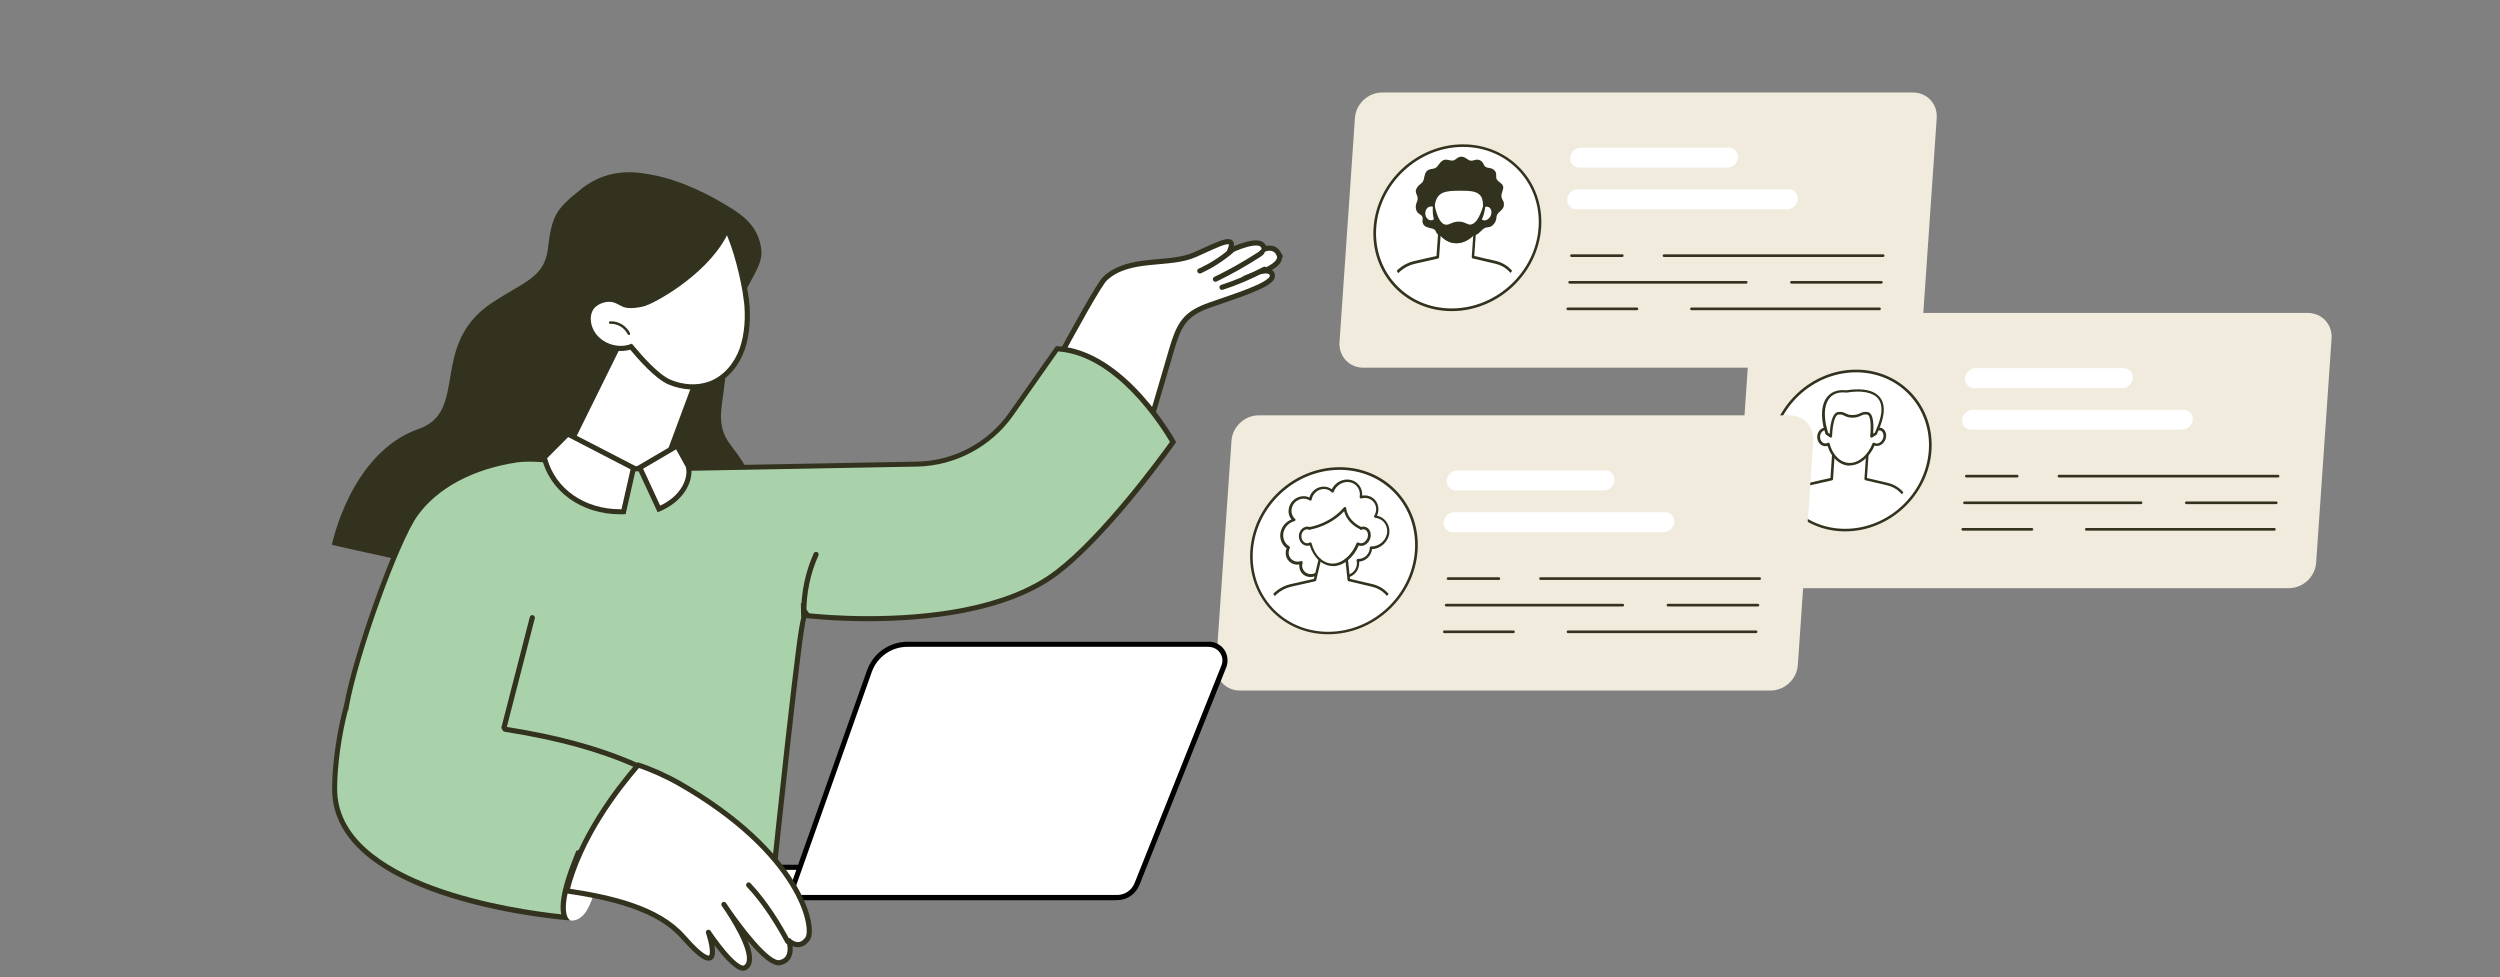 <?xml version="1.0" encoding="UTF-8"?><svg id="_レイヤー_2" xmlns="http://www.w3.org/2000/svg" xmlns:xlink="http://www.w3.org/1999/xlink" viewBox="0 0 243 95"><rect x="0" y="0" width="243" height="95" fill="#808080" stroke="none"/><defs><clipPath id="clippath"><rect width="243" height="95" fill="none"/></clipPath><clipPath id="clippath-1"><path id="SVGID" d="M173.11,43.8c-.26,3.74,2.57,6.77,6.3,6.77s6.98-3.03,7.23-6.77c.26-3.74-2.57-6.77-6.3-6.77s-6.98,3.03-7.23,6.77Z" fill="none"/></clipPath><clipPath id="clippath-2"><path id="SVGID-2" d="M148.68,22.13c-.27,3.86-3.62,6.99-7.5,6.99s-6.81-3.13-6.54-6.99,3.62-6.99,7.5-6.99,6.81,3.13,6.54,6.99Z" fill="none"/></clipPath><clipPath id="clippath-3"><path id="SVGID-3" d="M136.67,53.53c-.27,3.87-3.62,7-7.49,7s-6.8-3.13-6.53-7c.27-3.87,3.62-7,7.49-7s6.8,3.13,6.53,7Z" fill="none"/></clipPath></defs><g id="text"><g clip-path="url(#clippath)"><path d="M222.48,57.17h-51.59c-1.37,0-2.4-1.11-2.31-2.48l1.5-21.79c.09-1.37,1.28-2.48,2.65-2.48h51.59c1.37,0,2.4,1.11,2.31,2.48l-1.5,21.79c-.09,1.37-1.28,2.48-2.65,2.48Z" fill="#f0ebdc"/><path d="M222.48,57.29h-51.59c-.7,0-1.33-.27-1.79-.76-.46-.49-.69-1.15-.64-1.85l1.5-21.79c.1-1.43,1.34-2.59,2.77-2.59h51.59c.7,0,1.33.27,1.79.76.46.49.69,1.15.64,1.85l-1.5,21.79c-.1,1.43-1.34,2.59-2.77,2.59Z" fill="none"/><path d="M172.15,43.8c-.29,4.27,2.93,7.73,7.2,7.73s7.97-3.46,8.26-7.73c.29-4.27-2.93-7.73-7.2-7.73s-7.97,3.46-8.26,7.73Z" fill="#fff"/><path d="M179.35,51.65c-2.1,0-4.01-.82-5.4-2.3-1.39-1.49-2.07-3.46-1.93-5.57.3-4.33,4.06-7.85,8.39-7.85,2.1,0,4.01.82,5.4,2.3,1.39,1.49,2.07,3.46,1.93,5.57-.3,4.33-4.06,7.85-8.39,7.85ZM172.15,43.8h.13c-.14,2.04.52,3.95,1.86,5.38,1.33,1.43,3.18,2.22,5.21,2.22,4.2,0,7.84-3.41,8.13-7.61.14-2.03-.52-3.94-1.86-5.38-1.33-1.43-3.18-2.22-5.21-2.22-4.2,0-7.84,3.41-8.13,7.61h-.13Z" fill="#32321e"/><g clip-path="url(#clippath-1)"><path d="M173.55,49.09c.36-1.01,1.24-1.79,2.28-2.03l2.21-.5.19-2.75h3.3l-.19,2.75,2.14.5c1.01.24,1.78,1.01,2,2.03l.53,4.39h-13.61l1.13-4.39Z" fill="#fff"/><path d="M186.02,53.61h-13.61s-.08-.02-.1-.05c-.02-.03-.03-.07-.02-.11l1.13-4.39s0,0,0-.01c.38-1.05,1.29-1.86,2.38-2.11l2.12-.48.18-2.66c0-.07.06-.12.13-.12h3.3s.07.01.09.04c.02.03.04.06.03.1l-.18,2.64,2.04.48c1.06.25,1.87,1.06,2.1,2.13l.53,4.4s0,.07-.03.1c-.02.03-.06.04-.1.04ZM172.58,53.35h13.3l-.51-4.25c-.21-.95-.94-1.69-1.91-1.92l-2.14-.5c-.06-.01-.1-.07-.1-.13l.18-2.61h-3.05l-.18,2.63c0,.06-.04.1-.1.12l-2.21.5c-1,.23-1.84.97-2.19,1.94l-1.09,4.22Z" fill="#32321e"/><path d="M177.29,41.72c.12-.03.24-.02.35.02.2-1.51,1.3-2.54,2.56-2.54s2.22,1.03,2.21,2.54c.11-.04.24-.05.35-.02.35.09.52.5.39.91-.13.42-.52.68-.87.6-.06-.01-.11-.04-.15-.07-.44,1.12-1.35,1.97-2.34,1.97s-1.78-.86-2.07-1.97c-.05.03-.1.05-.16.07-.36.09-.71-.18-.79-.6-.07-.42.16-.83.52-.91Z" fill="#fff"/><path d="M179.79,45.26c-.95,0-1.8-.77-2.15-1.92-.02,0-.03,0-.05.01-.19.05-.39.01-.56-.1-.2-.13-.34-.35-.38-.6-.09-.48.19-.96.61-1.06.09-.02.18-.03.28-.01.25-1.46,1.35-2.51,2.67-2.51.61,0,1.17.23,1.59.65.45.46.72,1.11.75,1.85.09-.01.18,0,.26.01.18.05.33.16.42.33.12.21.14.48.06.74-.15.48-.61.78-1.02.68-.02,0-.04-.01-.06-.02-.5,1.16-1.46,1.93-2.41,1.93ZM177.72,43.03s.03,0,.05,0c.04.02.06.05.07.09.29,1.12,1.07,1.88,1.95,1.88s1.77-.76,2.22-1.89c.01-.04.04-.06.08-.07.04-.01.08,0,.11.01.04.02.08.04.12.05.28.07.6-.16.72-.51.06-.19.05-.39-.04-.54-.06-.11-.15-.18-.26-.21-.09-.02-.18-.01-.28.02-.04.01-.08,0-.12-.01-.03-.02-.05-.06-.05-.11,0-.74-.24-1.39-.67-1.83-.38-.38-.86-.58-1.41-.58-1.23,0-2.25,1.02-2.43,2.43,0,.04-.03.07-.06.09-.03.02-.08.02-.11,0-.09-.04-.18-.04-.27-.02h0c-.29.07-.48.42-.42.77.03.18.13.34.27.43.11.07.24.09.36.06.04-.01.09-.03.13-.05.02-.01.04-.02.06-.02ZM177.29,41.72h0,0Z" fill="#32321e"/><path d="M179.47,38.04c2.07-.34,4.42.08,3.19,3.31l-.31.77-.44.28s.26-2.12-.39-2.24c-.62-.1-.69.31-1.45.29-.76.02-.77-.4-1.4-.29-.67.11-.7,2.24-.7,2.24l-.4-.28-.21-.77c-.49-2.5.64-3.49,2.11-3.31Z" fill="#fff"/><path d="M181.91,42.53s-.05,0-.07-.02c-.04-.03-.06-.07-.06-.12.1-.83.08-2.03-.29-2.09-.28-.05-.42.02-.61.11-.2.09-.42.19-.82.19-.4,0-.61-.1-.79-.19-.17-.09-.31-.15-.59-.11-.39.06-.58,1.27-.6,2.11,0,.05-.03.09-.07.11-.04.02-.09.02-.13,0l-.4-.28s-.04-.04-.05-.07l-.21-.77c-.33-1.65.07-2.5.46-2.91.42-.45,1.04-.64,1.77-.55.91-.15,2.52-.25,3.27.67.5.61.52,1.56.04,2.81l-.32.78s-.03.04-.05.06l-.44.28s-.05.02-.07.02ZM177.68,42.05l.17.12c.03-.63.17-2.02.8-2.12.36-.06.56.04.74.13.17.08.34.17.68.16.35,0,.53-.08.71-.16.2-.09.4-.19.76-.13.63.11.58,1.47.53,2.11l.18-.12.3-.74c.44-1.16.44-2.02,0-2.56-.5-.61-1.61-.82-3.05-.58-.01,0-.02,0-.04,0-.66-.08-1.21.08-1.57.47-.5.54-.64,1.46-.4,2.68l.19.72Z" fill="#32321e"/></g><path d="M206.27,37.72h-14.37c-.54,0-.94-.43-.9-.97.04-.54.5-.97,1.04-.97h14.37c.54,0,.94.43.9.97-.04.54-.5.97-1.04.97Z" fill="#fff"/><path d="M212.09,41.77h-20.47c-.54,0-.94-.43-.9-.97s.5-.97,1.04-.97h20.47c.54,0,.94.43.9.97-.04.54-.5.97-1.04.97Z" fill="#fff"/><path d="M196.07,46.41h-4.94c-.07,0-.13-.06-.13-.13s.06-.13.13-.13h4.94c.07,0,.13.06.13.13s-.06.13-.13.13Z" fill="#32321e"/><path d="M221.43,46.41h-21.3c-.07,0-.13-.06-.13-.13s.06-.13.13-.13h21.3c.07,0,.13.06.13.13s-.06.13-.13.13Z" fill="#32321e"/><path d="M208.11,49h-17.16c-.07,0-.13-.06-.13-.13s.06-.13.13-.13h17.16c.07,0,.13.06.13.13s-.06.13-.13.13Z" fill="#32321e"/><path d="M221.25,49h-8.74c-.07,0-.13-.06-.13-.13s.06-.13.13-.13h8.74c.07,0,.13.06.13.13s-.06.13-.13.13Z" fill="#32321e"/><path d="M197.5,51.58h-6.72c-.07,0-.13-.06-.13-.13s.06-.13.13-.13h6.72c.07,0,.13.06.13.13s-.06.13-.13.13Z" fill="#32321e"/><path d="M221.07,51.58h-18.28c-.07,0-.13-.06-.13-.13s.06-.13.13-.13h18.28c.07,0,.13.06.13.13s-.06.13-.13.13Z" fill="#32321e"/><path d="M184.1,35.74h-51.59c-1.37,0-2.4-1.11-2.31-2.48l1.5-21.79c.09-1.37,1.28-2.48,2.65-2.48h51.59c1.37,0,2.4,1.11,2.31,2.48l-1.5,21.79c-.09,1.37-1.28,2.48-2.65,2.48Z" fill="#f0ebdc"/><path d="M184.1,35.86h-51.59c-.7,0-1.33-.27-1.79-.76-.46-.49-.69-1.15-.64-1.85l1.5-21.79c.1-1.43,1.34-2.59,2.77-2.59h51.59c.7,0,1.33.27,1.79.76.46.49.69,1.15.64,1.85l-1.5,21.79c-.1,1.43-1.34,2.59-2.77,2.59Z" fill="none"/><path d="M167.89,16.29h-14.37c-.54,0-.94-.43-.9-.97s.5-.97,1.04-.97h14.37c.54,0,.94.43.9.97s-.5.97-1.04.97Z" fill="#fff"/><path d="M173.7,20.34h-20.47c-.54,0-.94-.43-.9-.97.04-.54.5-.97,1.04-.97h20.47c.54,0,.94.43.9.97-.04.54-.5.97-1.04.97Z" fill="#fff"/><path d="M157.69,24.98h-4.94c-.07,0-.13-.06-.13-.13s.06-.13.13-.13h4.94c.07,0,.13.06.13.13s-.06.13-.13.13Z" fill="#32321e"/><path d="M183.04,24.98h-21.3c-.07,0-.13-.06-.13-.13s.06-.13.13-.13h21.3c.07,0,.13.06.13.13s-.06.13-.13.13Z" fill="#32321e"/><path d="M169.73,27.57h-17.16c-.07,0-.13-.06-.13-.13s.06-.13.13-.13h17.16c.07,0,.13.06.13.13s-.06.13-.13.13Z" fill="#32321e"/><path d="M182.87,27.57h-8.74c-.07,0-.13-.06-.13-.13s.06-.13.13-.13h8.74c.07,0,.13.06.13.13s-.06.13-.13.13Z" fill="#32321e"/><path d="M159.11,30.15h-6.72c-.07,0-.13-.06-.13-.13s.06-.13.13-.13h6.72c.07,0,.13.06.13.13s-.06.13-.13.13Z" fill="#32321e"/><path d="M182.69,30.15h-18.28c-.07,0-.13-.06-.13-.13s.06-.13.13-.13h18.28c.07,0,.13.06.13.13s-.06.13-.13.13Z" fill="#32321e"/><path d="M149.67,22.13c-.3,4.41-4.14,7.98-8.57,7.98s-7.77-3.57-7.47-7.98,4.14-7.98,8.57-7.98,7.77,3.57,7.47,7.98Z" fill="#fff"/><path d="M141.11,30.24c-2.18,0-4.17-.85-5.61-2.38-1.43-1.53-2.14-3.57-1.99-5.73.31-4.47,4.21-8.1,8.69-8.1,2.18,0,4.17.85,5.61,2.38,1.43,1.53,2.14,3.57,1.99,5.73-.31,4.47-4.21,8.1-8.69,8.1ZM142.21,14.28c-4.35,0-8.14,3.53-8.44,7.86-.14,2.09.54,4.06,1.92,5.54,1.39,1.48,3.31,2.3,5.42,2.3,4.35,0,8.14-3.53,8.44-7.86.14-2.09-.54-4.06-1.92-5.54-1.39-1.48-3.31-2.3-5.42-2.3Z" fill="#32321e"/><g clip-path="url(#clippath-2)"><path d="M146.18,19.97c-.06.43-.48.59-.64.87-.16.28,0,.53-.35.95-.34.42-.67.22-.94.41-.26.17-.47.5-.76.62-.28.12-.61.02-.92.08-.29.06-.6.28-.9.28-.29,0-.55-.29-.84-.34-.29-.06-.54.19-.8.09-.53-.2-.38-.46-.61-.62-.24-.17-.72-.12-.99-.4-.31-.33-.05-.6-.19-.86-.14-.26-.52-.25-.61-.75-.09-.47.17-.69.17-1,0-.31-.28-.6-.15-.9.2-.46.5-.49.66-.77.16-.28.12-.7.33-.95.27-.33.66-.2.93-.38.26-.17.32-.5.68-.71.32-.19.7.07,1,.01.29-.06.4-.38.82-.37.35,0,.56.32.85.38s.53-.19.89-.05c.41.16.35.5.58.65.24.17.55.05.85.33.33.31.1.63.24.88.14.26.54.39.62.68.08.29-.18.66-.16.97.02.4.3.43.23.89Z" fill="#32321e"/><path d="M148.03,32.26h-14.11s-.08-.02-.1-.05c-.02-.03-.03-.07-.02-.11l1.17-4.53c.39-1.1,1.34-1.93,2.46-2.19l2.2-.5.19-2.75c0-.07.06-.12.13-.12h3.42s.07.01.09.04c.02.03.04.06.03.1l-.19,2.73,2.12.49c1.1.26,1.93,1.1,2.18,2.19,0,0,0,0,0,.01l.55,4.53s0,.07-.03.1c-.02.03-.06.04-.1.04ZM134.08,32.01h13.8l-.53-4.38c-.22-1-.98-1.76-1.98-1.99l-2.22-.52c-.06-.01-.1-.07-.1-.13l.19-2.7h-3.17l-.19,2.72c0,.06-.04.1-.1.12l-2.29.52c-1.04.24-1.91,1.01-2.28,2.01l-1.13,4.36Z" fill="#32321e"/><path d="M144.64,19.99c-.12-.03-.25-.02-.37.03,0-1.56-1.06-1.58-2.37-1.58s-2.38.02-2.58,1.58c-.11-.04-.24-.06-.36-.03-.37.09-.61.51-.53.94.08.43.44.71.82.62.06-.01.12-.04.17-.07.3,1.15,1.12,2.04,2.15,2.04s1.97-.88,2.43-2.04c.05.03.1.05.16.07.36.09.76-.18.9-.62.14-.43-.04-.85-.4-.94Z" fill="#fff"/><path d="M141.56,23.64c-.99,0-1.87-.79-2.23-1.99-.02,0-.04.01-.06.02-.2.05-.4.01-.58-.1-.2-.13-.35-.36-.39-.61-.09-.5.19-.98.63-1.09.09-.02.19-.03.29-.01.27-1.55,1.45-1.55,2.69-1.55.84,0,1.63,0,2.09.47.25.25.38.6.4,1.08.09-.01.19,0,.27.01.19.05.34.17.44.34.12.22.14.5.06.76-.16.49-.63.81-1.05.7-.02,0-.04-.01-.06-.02-.52,1.2-1.51,1.99-2.49,1.99ZM139.42,21.35s.03,0,.05,0c.04.02.06.05.07.09.3,1.16,1.11,1.94,2.02,1.94s1.84-.79,2.31-1.96c.01-.04.04-.06.08-.07.04-.01.08,0,.11.01.04.02.08.04.12.05.3.07.63-.16.75-.53.06-.2.05-.41-.04-.56-.06-.11-.16-.19-.28-.22-.09-.02-.19-.02-.29.02-.04.01-.08,0-.12-.02-.03-.02-.05-.06-.05-.11,0-.49-.1-.84-.33-1.06-.39-.39-1.13-.39-1.91-.39-1.4,0-2.27.07-2.46,1.47,0,.04-.03.07-.06.09-.03.02-.07.02-.11,0-.09-.04-.19-.04-.29-.02-.31.07-.51.43-.44.8.03.19.14.35.28.45.12.08.25.1.38.07.04-.01.09-.03.13-.06.02-.01.04-.02.06-.02Z" fill="#32321e"/><path d="M141.56,23.64c-1.03,0-1.94-.86-2.27-2.13-.02-.07.02-.14.09-.16.07-.02.14.02.16.09.3,1.16,1.11,1.94,2.02,1.94s1.84-.79,2.31-1.96c.03-.07.1-.1.17-.07.07.03.1.1.07.17-.5,1.27-1.53,2.12-2.55,2.12Z" fill="#32321e"/><path d="M139.31,19.89c.03-.06.06-.12.09-.17.31,1.67.76,2.07,1.12,2.12.38.05.62-.31,1.28-.3.64,0,.81.35,1.18.28.34-.06.79-.44,1.22-1.92.06-.04.13-.08.19-.12-.01.4-.1,1.29-.69,2.18-.26.39-1.04,1.55-2.14,1.56-1.24.01-1.9-1.46-2.01-1.71-.36-.79-.3-1.55-.25-1.92Z" fill="#32321e"/></g><path d="M172.1,67.12h-51.59c-1.37,0-2.4-1.11-2.31-2.48l1.5-21.79c.09-1.37,1.28-2.48,2.65-2.48h51.59c1.37,0,2.4,1.11,2.31,2.48l-1.5,21.79c-.09,1.37-1.28,2.48-2.65,2.48Z" fill="#f0ebdc"/><path d="M172.1,67.25h-51.59c-.7,0-1.33-.27-1.79-.76-.46-.49-.69-1.15-.64-1.85l1.5-21.79c.1-1.43,1.34-2.59,2.77-2.59h51.59c.7,0,1.33.27,1.79.76.46.49.69,1.15.64,1.85l-1.5,21.79c-.1,1.43-1.34,2.59-2.77,2.59Z" fill="none"/><path d="M155.89,47.67h-14.37c-.54,0-.94-.43-.9-.97.04-.54.5-.97,1.04-.97h14.37c.54,0,.94.43.9.97-.04.54-.5.97-1.04.97Z" fill="#fff"/><path d="M161.7,51.73h-20.47c-.54,0-.94-.43-.9-.97s.5-.97,1.04-.97h20.47c.54,0,.94.43.9.97s-.5.97-1.04.97Z" fill="#fff"/><path d="M145.69,56.37h-4.94c-.07,0-.13-.06-.13-.13s.06-.13.13-.13h4.94c.07,0,.13.06.13.13s-.06.13-.13.13Z" fill="#32321e"/><path d="M171.04,56.37h-21.3c-.07,0-.13-.06-.13-.13s.06-.13.13-.13h21.3c.07,0,.13.06.13.13s-.06.13-.13.13Z" fill="#32321e"/><path d="M157.73,58.95h-17.16c-.07,0-.13-.06-.13-.13s.06-.13.13-.13h17.16c.07,0,.13.06.13.13s-.06.13-.13.13Z" fill="#32321e"/><path d="M170.87,58.95h-8.74c-.07,0-.13-.06-.13-.13s.06-.13.13-.13h8.74c.07,0,.13.06.13.13s-.06.13-.13.13Z" fill="#32321e"/><path d="M147.11,61.54h-6.72c-.07,0-.13-.06-.13-.13s.06-.13.13-.13h6.72c.07,0,.13.06.13.13s-.06.13-.13.13Z" fill="#32321e"/><path d="M170.69,61.54h-18.28c-.07,0-.13-.06-.13-.13s.06-.13.13-.13h18.28c.07,0,.13.06.13.13s-.06.13-.13.13Z" fill="#32321e"/><path d="M137.66,53.53c-.3,4.42-4.13,7.99-8.55,7.99s-7.76-3.58-7.45-7.99c.3-4.42,4.13-7.99,8.55-7.99s7.76,3.58,7.45,7.99Z" fill="#fff"/><path d="M129.11,61.65c-2.17,0-4.16-.84-5.59-2.38-1.43-1.54-2.14-3.58-1.99-5.75.31-4.47,4.2-8.11,8.68-8.11,2.17,0,4.16.84,5.59,2.38,1.43,1.54,2.14,3.58,1.99,5.75-.31,4.47-4.2,8.11-8.68,8.11ZM130.21,45.67c-4.35,0-8.13,3.53-8.43,7.88-.14,2.1.54,4.08,1.92,5.56,1.38,1.48,3.3,2.3,5.4,2.3,4.35,0,8.13-3.53,8.43-7.88.14-2.1-.54-4.08-1.92-5.56-1.38-1.48-3.3-2.3-5.4-2.3ZM137.66,53.53h0,0Z" fill="#32321e"/><g clip-path="url(#clippath-3)"><path d="M133.67,50.22c.12-.19.19-.4.21-.63.05-.72-.5-1.3-1.22-1.3-.13,0-.27.02-.39.06.01-.06.02-.11.02-.17.05-.79-.54-1.43-1.33-1.43-.65,0-1.23.44-1.45,1.03-.21-.22-.5-.35-.84-.35-.65,0-1.21.5-1.31,1.13-.18-.12-.41-.2-.65-.2-.68,0-1.27.55-1.32,1.23-.03.39.13.73.39.96-.65.16-1.15.73-1.2,1.42-.04.55.23,1.02.65,1.27-.07.14-.12.29-.13.44-.04.59.41,1.07,1,1.07.12,0,.24-.02.35-.06-.02.07-.04.15-.04.23-.04.57.39,1.04.97,1.04s1.07-.46,1.11-1.04c.04-.57,1.16-.74,1.12-.08-.05.66.45,1.2,1.12,1.2s1.24-.54,1.28-1.2c0-.13,0-.26-.04-.38.02,0,.04,0,.06,0,.63,0,1.18-.51,1.22-1.14,0-.03,0-.05,0-.07.02,0,.04,0,.06,0,.84,0,1.57-.68,1.63-1.52.05-.79-.51-1.44-1.28-1.51Z" fill="#fff"/><path d="M130.74,56.16c-.36,0-.68-.14-.92-.39-.24-.25-.35-.59-.33-.94.02-.22-.14-.28-.28-.29-.26-.02-.57.14-.58.39-.04.64-.6,1.16-1.24,1.16-.31,0-.6-.12-.81-.34-.21-.22-.31-.52-.29-.83,0-.02,0-.03,0-.05-.38.06-.76-.07-1.02-.34-.21-.23-.32-.53-.3-.85,0-.13.04-.26.09-.39-.42-.3-.65-.8-.62-1.33.04-.65.48-1.23,1.09-1.47-.21-.25-.31-.57-.28-.91.05-.75.7-1.35,1.45-1.35.2,0,.39.04.57.13.18-.61.75-1.06,1.39-1.06.29,0,.57.09.79.26.28-.57.87-.95,1.49-.95.42,0,.8.16,1.08.46.28.3.41.69.38,1.1.08-.01.16-.02.24-.02.38,0,.74.15.99.42.25.27.38.63.35,1.02-.01.18-.06.36-.14.53.74.16,1.26.84,1.21,1.62-.06.88-.81,1.6-1.69,1.64-.07.64-.61,1.17-1.25,1.21.01.09.01.17,0,.26-.05.73-.68,1.32-1.41,1.32ZM129.18,54.29s.04,0,.06,0c.33.02.54.24.51.56-.02.28.07.55.26.75.19.2.45.31.73.31.6,0,1.11-.48,1.15-1.08,0-.11,0-.23-.03-.34-.01-.04,0-.08.02-.11.03-.03.07-.05.11-.05h.02s.02,0,.03,0c.57,0,1.06-.46,1.1-1.02,0-.02,0-.03,0-.05v-.02s.01-.07.04-.09c.02-.02.06-.04.09-.04h.03s.02,0,.03,0c.77,0,1.45-.63,1.5-1.4.05-.72-.45-1.31-1.16-1.38-.04,0-.08-.03-.1-.07-.02-.04-.02-.09,0-.12.11-.18.17-.37.19-.57.02-.31-.08-.61-.29-.83-.21-.22-.49-.34-.8-.34-.12,0-.24.02-.35.05-.04.01-.09,0-.12-.03-.03-.03-.05-.07-.04-.12.01-.06.02-.11.02-.15.02-.35-.09-.67-.32-.92-.23-.24-.54-.38-.89-.38-.58,0-1.13.39-1.33.95-.01.04-.05.07-.09.08-.04,0-.09,0-.12-.04-.19-.2-.46-.31-.75-.31-.57,0-1.09.45-1.18,1.02,0,.04-.04.08-.08.1-.04.02-.09.01-.12-.01-.17-.11-.37-.17-.58-.17-.62,0-1.15.5-1.19,1.11-.02.33.1.64.35.85.04.03.05.08.04.13-.01.05-.05.08-.09.09-.61.15-1.06.69-1.1,1.3-.03.48.19.92.59,1.15.06.03.08.11.05.17-.07.13-.1.26-.11.39-.02.25.06.49.23.66.23.25.6.34.96.22.05-.02.09,0,.13.03.03.03.05.08.03.13-.02.07-.03.14-.04.2-.02.24.06.47.22.64.16.17.38.26.62.26.51,0,.95-.41.98-.92.03-.38.43-.63.8-.63Z" fill="#32321e"/><path d="M133.39,56.91l-3.9-.91-4.03.91c-1.08.25-1.99,1.05-2.36,2.1l-1.17,4.54h14.09l-.55-4.54c-.23-1.05-1.03-1.85-2.08-2.1Z" fill="#fff"/><path d="M136.01,63.67h-14.09s-.08-.02-.1-.05c-.02-.03-.03-.07-.02-.11l1.17-4.54c.39-1.1,1.34-1.94,2.46-2.19l4.03-.91s.04,0,.06,0l3.9.91c1.1.26,1.93,1.1,2.17,2.19l.55,4.55s0,.07-.03.1c-.02.03-.06.04-.1.04ZM122.09,63.42h13.78l-.53-4.4c-.22-.99-.98-1.76-1.98-1.99l-3.87-.91-4,.91c-1.04.24-1.91,1.01-2.27,2.02l-1.13,4.37Z" fill="#32321e"/><polygon points="127.75 56.62 128.5 53.54 130.82 53.54 131.13 56.59 127.75 56.62" fill="#fff"/><path d="M132.67,51.33c-.12-.03-.25-.02-.37.03,0-1.58-1-2.65-2.31-2.65s-2.47,1.07-2.68,2.65c-.11-.04-.24-.06-.37-.03-.38.09-.62.52-.54.95s.45.71.82.62c.06-.01.12-.04.17-.07.3,1.17,1.13,2.06,2.16,2.06s1.99-.89,2.45-2.06c.05.03.1.06.16.07.36.09.77-.19.91-.62s-.04-.86-.41-.95Z" fill="#fff"/><path d="M127.31,51.36c-.11-.04-.24-.06-.37-.03-.38.09-.62.52-.54.95s.45.71.82.62c.06-.01.12-.04.17-.07.3,1.17,1.13,2.06,2.16,2.06s1.99-.89,2.45-2.06c.05.03.1.06.16.07.36.09.77-.19.91-.62s-.04-.86-.41-.95c-.12-.03-.25-.02-.37.03h-4.99Z" fill="#fff"/><path d="M129.56,55.02c-1,0-1.88-.8-2.25-2.01-.02,0-.04.01-.06.02-.2.05-.41.01-.58-.1-.2-.13-.35-.36-.4-.62-.09-.5.19-.99.63-1.1.15-.04.3-.03.44.03.07.03.1.1.07.17-.03.07-.1.1-.17.07-.1-.04-.19-.04-.29-.02-.31.08-.51.44-.44.81.03.19.14.36.28.45.12.08.25.1.38.07.05-.01.09-.03.14-.06.03-.02.08-.02.11,0,.04.02.06.05.07.09.3,1.18,1.12,1.96,2.04,1.96s1.86-.8,2.33-1.98c.01-.04.04-.06.08-.07.04-.01.08,0,.11.01.04.03.08.04.12.05.3.08.64-.17.76-.54.06-.2.05-.41-.04-.57-.06-.12-.16-.19-.28-.22-.09-.02-.19-.02-.29.02-.07.02-.14,0-.16-.08-.02-.07,0-.14.08-.16.15-.06.3-.07.45-.03.19.05.34.17.44.35.12.22.14.5.06.77-.16.5-.63.82-1.06.71-.02,0-.04-.01-.06-.02-.52,1.21-1.52,2.01-2.51,2.01Z" fill="#32321e"/><path d="M127.31,51.36c1.26-.23,2.57-.95,3.42-1.95.09.89.77,1.58,1.57,1.95h-4.99Z" fill="#fff"/><path d="M132.3,51.48s-.04,0-.05-.01c-.84-.38-1.42-1.04-1.6-1.78-.85.9-2.07,1.56-3.32,1.79-.07.01-.14-.03-.15-.1-.01-.07.03-.14.1-.15,1.29-.24,2.54-.95,3.35-1.91.03-.04.09-.05.13-.04.05.02.08.06.09.11.08.76.64,1.45,1.5,1.85.06.03.09.1.06.17-.02.05-.07.07-.12.07Z" fill="#32321e"/><path d="M131.11,56.5c-.06,0-.12-.05-.13-.11l-.21-1.99c0-.07.04-.13.11-.14.07,0,.13.04.14.11l.21,1.99c0,.07-.04.13-.11.14,0,0,0,0-.01,0Z" fill="#32321e"/><path d="M127.81,56.5s-.02,0-.03,0c-.07-.02-.11-.09-.09-.15l.47-1.97c.02-.07.09-.11.15-.09.07.02.11.09.09.15l-.47,1.97c-.01.06-.07.1-.12.1Z" fill="#32321e"/></g><path d="M47.81,29.45c3.11-2.09,5.12-2.45,5.45-5.3.39-3.36.88-3.87,3.24-5.78,2.81-2.28,5.91-1.55,6.85-1.38,3.04.54,6.01,2.22,6.86,2.73,1.4.85,3.58,1.94,3.8,4.69.15,1.84-2.22,3.95-2.2,6.26.03,2.85-1.16,3.28-1.27,5.37-.18,3.39-1.21,5.09.56,7.33,3.11,3.94,3.47,7.51,3.4,8.01-.21,1.46-14.03,5.41-22.6,5.37-3.16-.01-19.64-3.79-19.64-3.79,0,0,1.78-8.94,8.46-11.28,4.87-1.7.98-8.14,7.07-12.23Z" fill="#32321e"/><path d="M60.71,32.38l-6.05,12.25s-4.93-.72-3.46.98c2.54,2.91,12.51,8.91,16.05,8.68,5.6-.36,4.55-6.69.38-8.66l-2.99-.46,3.8-10.23-7.74-2.56Z" fill="#fff" stroke="#32321e" stroke-miterlimit="10" stroke-width=".5"/><path d="M64.42,46.15s-.03,0-.04,0c-.07-.02-.1-.1-.08-.16l3.99-10.96-7.62-2.52c-.07-.02-.1-.09-.08-.16.02-.07.09-.1.16-.08l7.74,2.56s.06.03.07.07c.02.03.02.07,0,.1l-4.03,11.09c-.02.05-.07.08-.12.08Z" fill="#32321e"/><path d="M72.55,29.12c.19,1.6.1,3.37-.42,4.84-.52,1.47-1.61,2.79-3.07,3.34-1.27.48-2.71.37-3.96-.15s-2.89-2.41-3.76-3.45c-1.34.47-2.96-.08-3.73-1.27-.44-.69-.6-1.6-.24-2.33.36-.73,1.4-1.14,2.2-.98.43.09.67.29,1.1.48.48.2,1.52.05,2.01-.12,1.26-.44,6.35-3.35,7.98-7.2.84,1.64,1.67,5,1.88,6.84Z" fill="#fff" stroke="#32321e" stroke-miterlimit="10" stroke-width=".5"/><path d="M67.34,37.73c-.76,0-1.54-.16-2.29-.47-1.34-.56-3.1-2.64-3.76-3.42-1.37.44-3.02-.14-3.8-1.35-.51-.79-.6-1.73-.24-2.46.37-.75,1.44-1.23,2.34-1.04.3.06.51.17.73.29.12.06.25.13.4.19.43.18,1.43.05,1.92-.12,1.16-.4,6.29-3.32,7.91-7.13.02-.05.06-.08.11-.08.05,0,.1.03.12.07.83,1.61,1.67,4.92,1.9,6.89.21,1.78.06,3.52-.43,4.9-.57,1.6-1.74,2.88-3.15,3.42-.55.21-1.15.31-1.77.31ZM61.33,33.57s.07.02.1.05c.59.71,2.4,2.87,3.72,3.42,1.3.54,2.71.6,3.87.15,1.34-.51,2.46-1.73,3-3.27.47-1.34.62-3.04.41-4.78-.22-1.84-1-4.93-1.75-6.56-1.78,3.82-6.74,6.61-7.95,7.02-.47.16-1.57.34-2.1.11-.16-.07-.29-.14-.42-.2-.22-.11-.4-.21-.66-.26-.78-.16-1.75.26-2.06.91-.31.64-.22,1.5.23,2.21.73,1.14,2.31,1.67,3.58,1.22.01,0,.03,0,.04,0Z" fill="#32321e"/><path d="M59.33,31.35c.74-.04,1.49.41,1.81,1.09l-1.81-1.09Z" fill="#fff"/><path d="M61.13,32.56s-.09-.03-.12-.07c-.3-.63-.99-1.05-1.69-1.01-.07,0-.13-.05-.13-.12,0-.07.05-.13.12-.13.8-.04,1.59.44,1.93,1.16.03.06,0,.14-.06.17-.02,0-.04.01-.05.01Z" fill="#32321e"/><path d="M124.31,24.69c-.5-.91-1.44-.46-1.44-.46-.05-1.47-3.33.15-3.33.15.66-1.62-.85-.76-3.38.37-2.53,1.14-6.43.13-8.76,2.34-1.08,1.02-9.35,16.85-9.35,16.85l-5.39,9.57c5.42,6.6,13.64-2.07,16.44-4.37,2.45-6.67,4.57-14.6,5.01-15.9.67-2,1.34-2.83,3.51-3.6,2.17-.77,6-1.92,6.05-2.78.04-.64-.81-.52-.81-.52,0,0,1.94-.73,1.44-1.65Z" fill="#fff" stroke="#32321e" stroke-miterlimit="10" stroke-width=".5"/><path d="M112.21,39.79s-.02,0-.04,0c-.07-.02-.11-.09-.09-.16.01-.05,1.46-5.14,1.9-6.43.65-1.92,1.29-2.86,3.59-3.68.35-.12.74-.26,1.15-.4,1.9-.65,4.78-1.63,4.82-2.27,0-.12-.02-.21-.09-.27-.15-.14-.47-.13-.58-.12-.06,0-.12-.03-.14-.1-.02-.06.02-.13.08-.15.01,0,1.19-.46,1.41-1.05.05-.14.04-.28-.03-.42-.43-.8-1.24-.43-1.28-.41-.04.02-.08.02-.12,0-.04-.02-.06-.06-.06-.1,0-.19-.07-.32-.2-.39-.6-.36-2.33.35-2.95.65-.05.02-.1.01-.14-.02-.04-.04-.05-.09-.03-.14.21-.51.14-.64.11-.68-.21-.2-1.32.31-2.5.84-.26.12-.53.24-.82.37-1.04.47-2.27.58-3.57.69-1.87.17-3.79.34-5.15,1.63-.21.21-2.43,4.07-3.38,5.73l-.36.63c-.04.06-.11.08-.17.05-.06-.04-.08-.11-.05-.17l.36-.63c1.92-3.34,3.23-5.6,3.42-5.78,1.42-1.35,3.4-1.53,5.31-1.7,1.28-.11,2.49-.22,3.49-.67.29-.13.56-.25.82-.37,1.52-.7,2.44-1.12,2.78-.8.13.13.15.34.06.66.66-.3,2.23-.92,2.91-.51.16.1.26.24.31.43.4-.13,1.07-.12,1.45.58.11.2.13.42.05.63-.16.44-.7.79-1.1.99.1.03.19.08.27.15.12.12.18.28.17.47-.05.74-2.1,1.5-4.99,2.49-.41.14-.8.27-1.15.4-2.17.77-2.79,1.6-3.44,3.52-.43,1.28-1.88,6.36-1.89,6.41-.02.06-.07.09-.12.09Z" fill="#32321e"/><path d="M119.64,24.42c-.9.76-1.9,1.4-2.97,1.9-.02,0-.04.01-.05.01" fill="none" stroke="#32321e" stroke-linecap="round" stroke-miterlimit="10" stroke-width=".5"/><path d="M118.14,27.14c1.45-.7,2.86-1.5,4.21-2.37.11-.07.24-.16.32-.27" fill="none" stroke="#32321e" stroke-linecap="round" stroke-miterlimit="10" stroke-width=".5"/><path d="M118.78,27.93c1.42-.46,2.81-1.06,4.13-1.76" fill="none" stroke="#32321e" stroke-linecap="round" stroke-miterlimit="10" stroke-width=".5"/><path d="M55.32,89.45c.75.16,1.35-.36,1.69-.92.73-1.19,1.02-2.88,1.02-2.88l-3.31-1.98-.04,5.23.64.55Z" fill="#fff"/><path d="M60.66,87.25c-.25,0-.48-.07-.66-.19-.43-.3-.61-.84-.43-1.33.47-.98,1.46-1.43,3.21-1.43h48.29l-.51,1.38c-.35.94-1.26,1.57-2.26,1.57h-47.65Z" fill="#fff"/><path d="M110.72,84.55l-.38,1.04c-.31.84-1.13,1.4-2.03,1.4h-47.65c-.14,0-.34-.02-.51-.14-.34-.23-.47-.66-.35-.99.44-.92,1.33-1.31,2.99-1.31h47.93M111.44,84.05h-48.65c-1.72,0-2.88.41-3.44,1.59-.22.58-.03,1.25.52,1.62.23.16.51.23.8.23h47.65c1.11,0,2.11-.69,2.5-1.73l.63-1.71h0Z"/><path d="M76.71,87.25l7.8-22.01c.55-1.56,2.04-2.61,3.69-2.61h29.28c.52,0,1.01.26,1.3.69.29.43.35.98.16,1.46l-8.44,21.15c-.32.79-1.07,1.31-1.93,1.31h-31.87Z" fill="#fff"/><path d="M117.49,62.88c.44,0,.85.22,1.1.58.25.36.3.82.13,1.23l-8.44,21.15c-.28.7-.95,1.15-1.7,1.15h-31.52l7.68-21.68c.52-1.46,1.91-2.44,3.46-2.44h29.28M117.49,62.38h-29.28c-1.76,0-3.34,1.11-3.93,2.77l-7.92,22.34h32.23c.95,0,1.81-.58,2.16-1.47l8.44-21.15c.22-.56.15-1.2-.18-1.7-.34-.5-.9-.8-1.51-.8h0Z"/><path d="M109.27,84.39h-29.03c-.07,0-.13-.06-.13-.13s.06-.13.13-.13h29.03c.07,0,.13.06.13.13s-.06.13-.13.13Z" fill="#fff"/><path d="M54.9,89.17c-3.56-.35-22.37-2.64-22.37-12.48,0-2.38.45-5.55,1.15-8.06.89-5,4.91-16.14,6.72-18.65,1.98-2.74,5.48-4.62,9.85-5.28.31-.05.69-.07,1.15-.07,1.47,0,3.21.24,3.22.25.07.02,2.61.71,6.64.71,1.13,0,2.27-.05,3.4-.16.21-.03.44-.05.69-.05.48,0,1.06.05,1.72.15l22.12-.41c3.59-.09,6.97-1.88,9.06-4.8l4.51-6.42c6.02.34,10.61,7.95,11.25,9.06-.79,1.11-6.53,9.06-11.28,12.68-4.87,3.71-12.67,4.49-18.35,4.49h0c-3.06,0-5.35-.23-5.85-.29l-.38-.5-.02.71.05-.07c-.21.57-.77,3.84-2.93,24.44-1.8-.25-12.6-1.72-17.12-1.72-.87,0-1.46.05-1.8.16l-.11.04-.04.11c-.21.51-.41,1.04-.61,1.61-.95,2.67-.9,3.94-.65,4.54Z" fill="#aad2aa"/><path d="M102.89,34.16c5.62.43,9.97,7.33,10.83,8.79-1.07,1.49-6.57,9.01-11.14,12.5-4.81,3.67-12.55,4.44-18.2,4.44-2.87,0-5.06-.21-5.72-.28l-.82-1.05.04,1.5c-.24.83-.59,3.44-1.59,12.35-.56,5.05-1.1,10.13-1.27,11.73-2.42-.33-12.49-1.69-16.9-1.69-.9,0-1.51.06-1.88.17l-.22.07-.09.22c-.22.56-.43,1.09-.62,1.62-.7,1.95-.95,3.4-.76,4.34-4.28-.45-21.78-2.86-21.78-12.19,0-2.25.41-5.2,1.04-7.63h.04l.07-.41c.88-4.95,4.87-16.03,6.67-18.52,1.94-2.69,5.38-4.53,9.69-5.18.29-.04.67-.07,1.11-.07,1.35,0,2.93.21,3.16.24.33.09,2.84.71,6.71.71,1.14,0,2.29-.06,3.46-.17.17-.03.39-.04.63-.04.46,0,1.05.05,1.68.15h.04s.04,0,.04,0l22.08-.41c3.67-.09,7.12-1.92,9.25-4.91l4.43-6.3M102.64,33.64l-4.59,6.53c-2.05,2.87-5.33,4.62-8.86,4.7l-22.08.41h0c-.65-.1-1.25-.16-1.76-.16-.27,0-.5.02-.71.05-1.21.12-2.35.16-3.38.16-4.05,0-6.61-.7-6.61-.7,0,0-1.75-.25-3.26-.25-.43,0-.84.02-1.18.07-3.85.58-7.74,2.22-10.02,5.38-1.86,2.59-5.86,13.73-6.75,18.73h0c-.66,2.39-1.16,5.58-1.16,8.13,0,11.17,23.18,12.78,23.18,12.78,0,0-1.23-.38.33-4.76.2-.56.41-1.1.61-1.6.33-.1.93-.15,1.73-.15,4.95,0,17.34,1.75,17.34,1.75,0,0,2.56-24.45,2.91-24.63,0,0,0-.02,0-.03l.02.03s2.48.3,5.99.3c5.49,0,13.51-.74,18.5-4.54,5.18-3.95,11.43-12.86,11.43-12.86,0,0-4.92-9.08-11.67-9.34h0Z" fill="#32321e"/><path d="M61.87,74.38s-.03,0-.05-.01c-3.55-1.57-7.6-2.68-12.73-3.49" fill="none" stroke="#32321e" stroke-linecap="round" stroke-miterlimit="10" stroke-width=".5"/><line x1="48.99" y1="70.72" x2="51.74" y2="60.04" fill="none" stroke="#32321e" stroke-linecap="round" stroke-miterlimit="10" stroke-width=".5"/><path d="M78.13,59.61c-.02-1.95.39-3.93,1.19-5.72" fill="none" stroke="#32321e" stroke-linecap="round" stroke-miterlimit="10" stroke-width=".5"/><path d="M76.68,91.44s.99.98,1.82-.2c.75-1.07-.7-8.38-12.53-15.12-1.21-.69-2.81-1.4-3.95-1.76-2.11,2.44-5.64,7.05-6.93,12.23,4.25.63,8.86,1.68,11.3,4.46,4.31,4.92,2.47-.43,2.47-.43,0,0,2.67,4.03,3.6,3.42,1.24-.8-.78-4.14-1.69-5.53-.26-.37-.41-.6-.41-.6,0,0,.17.23.41.6,1.05,1.51,3.83,5.31,5.03,5.06,1.49-.3.88-2.14.88-2.14Z" fill="#fff" stroke="#32321e" stroke-linejoin="round" stroke-width=".5"/><path d="M76.56,91.51c-.82-1.54-2.14-3.74-3.79-5.49" fill="none" stroke="#32321e" stroke-linecap="round" stroke-miterlimit="10" stroke-width=".5"/><path d="M60.31,49.74c-3.67,0-6.63-2.12-7.41-5.28l2.26-2.28,6.4,3.31-.97,4.25c-.1,0-.2,0-.3,0h0Z" fill="#fff"/><path d="M55.22,42.48l6.07,3.14-.88,3.88s-.06,0-.1,0c-3.5,0-6.33-1.98-7.13-4.96l2.04-2.05M55.12,41.87l-2.49,2.51c.76,3.38,3.87,5.61,7.68,5.61.17,0,.33,0,.5-.01l1.05-4.63-6.74-3.48h0Z" fill="#32321e"/><path d="M62.18,45.45l3.62-2.13,1.1,1.99c.32,1.04-.35,3.09-2.86,4.16l-1.86-4.02Z" fill="#fff"/><path d="M65.71,43.67l.95,1.72c.27.98-.34,2.75-2.49,3.76l-1.66-3.59,3.2-1.88M65.9,42.98l-4.04,2.37,2.06,4.44c2.79-1.08,3.59-3.35,3.2-4.6l-1.22-2.21h0Z" fill="#32321e"/></g></g></svg>